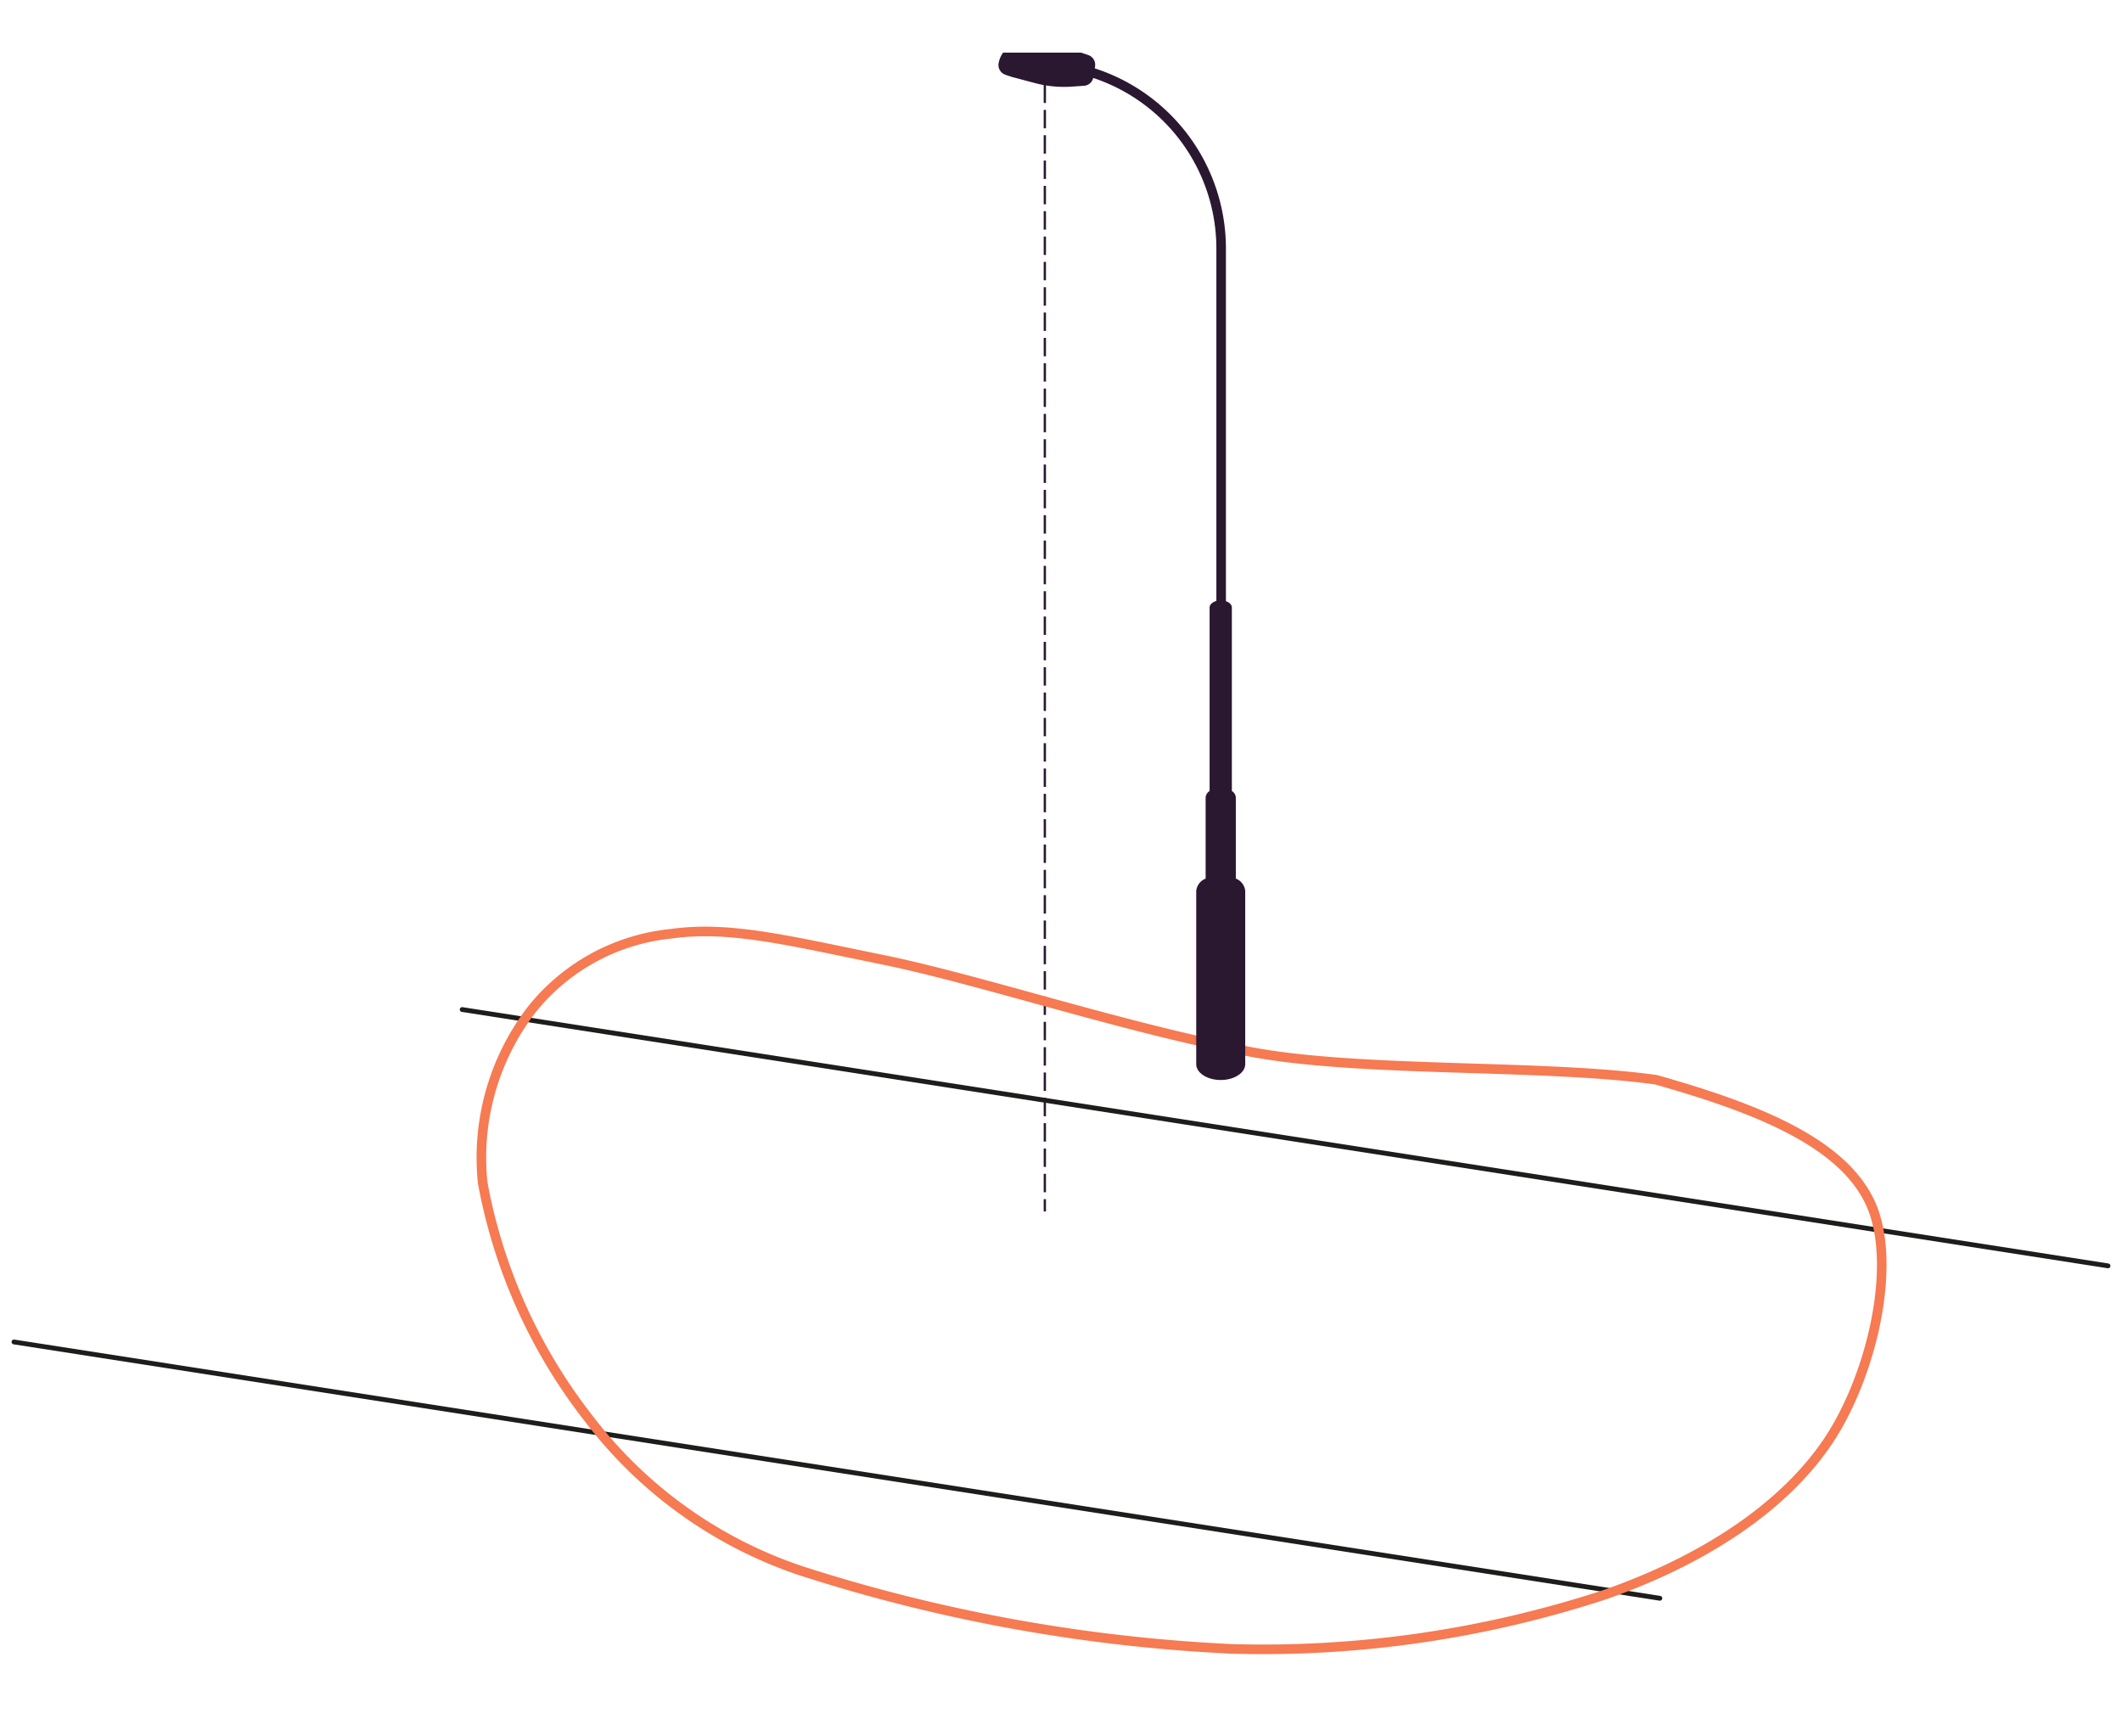 <svg id="Слой_1" data-name="Слой 1" xmlns="http://www.w3.org/2000/svg" xmlns:xlink="http://www.w3.org/1999/xlink" viewBox="0 0 110 90"><defs><clipPath id="clip-path"><rect x="0.351" y="2.729" width="109.298" height="84.543" style="fill:none"/></clipPath></defs><title>R4590</title><line x1="23.957" y1="52.326" x2="109.276" y2="65.612" style="fill:none;stroke:#1d1d1b;stroke-linecap:round;stroke-linejoin:round;stroke-width:0.249px"/><g style="clip-path:url(#clip-path)"><line x1="0.724" y1="69.556" x2="86.044" y2="82.842" style="fill:none;stroke:#1d1d1b;stroke-linecap:round;stroke-linejoin:round;stroke-width:0.249px"/></g><line x1="54.162" y1="3.069" x2="54.162" y2="62.793" style="fill:none;stroke:#2a1830;stroke-miterlimit:8;stroke-width:0.119px;stroke-dasharray:0.955,0.358"/><g style="clip-path:url(#clip-path)"><path d="M45.745,49.741c-4.9-.995-7.943-1.768-10.97-1.341a10.6,10.6,0,0,0-7.191,3.9,12.582,12.582,0,0,0-2.56,9.022,28.07,28.07,0,0,0,5.485,12.193A23,23,0,0,0,41.6,81.442a85.87,85.87,0,0,0,22.3,4.024,56.9,56.9,0,0,0,19.258-2.8c5.14-1.788,9.284-4.531,11.579-7.925s3.677-9.307,2.194-12.437-5.912-4.877-11.091-6.34c-6.156-.853-16.049-.324-21.7-1.584C57.913,53.155,50.64,50.737,45.745,49.741Z" style="fill:none;stroke:#f67a52;stroke-miterlimit:8;stroke-width:0.497px"/><path d="M64.063,45.539v-4.2a.429.429,0,0,0-.206-.34v-9.51c0-.143-.125-.265-.307-.328l0-18.3a9.82,9.82,0,0,0-6.8-9.318l.016-.1a.533.533,0,0,0-.354-.59l-.427-.146-1.428-.423a3.521,3.521,0,0,0-1.814-.051,1.3,1.3,0,0,0-.978,1.052.532.532,0,0,0,.353.59l.336.115L52.5,4l1.153.307a5.854,5.854,0,0,0,1.9.183l.638-.044a.529.529,0,0,0,.48-.406,9.322,9.322,0,0,1,6.383,8.822V31.149c-.207.057-.351.189-.351.344V41a.429.429,0,0,0-.206.34v4.2a.769.769,0,0,0-.487.641v8.975c0,.454.569.822,1.27.822s1.27-.368,1.27-.822V46.18a.768.768,0,0,0-.486-.641" style="fill:#2a1830"/></g></svg>